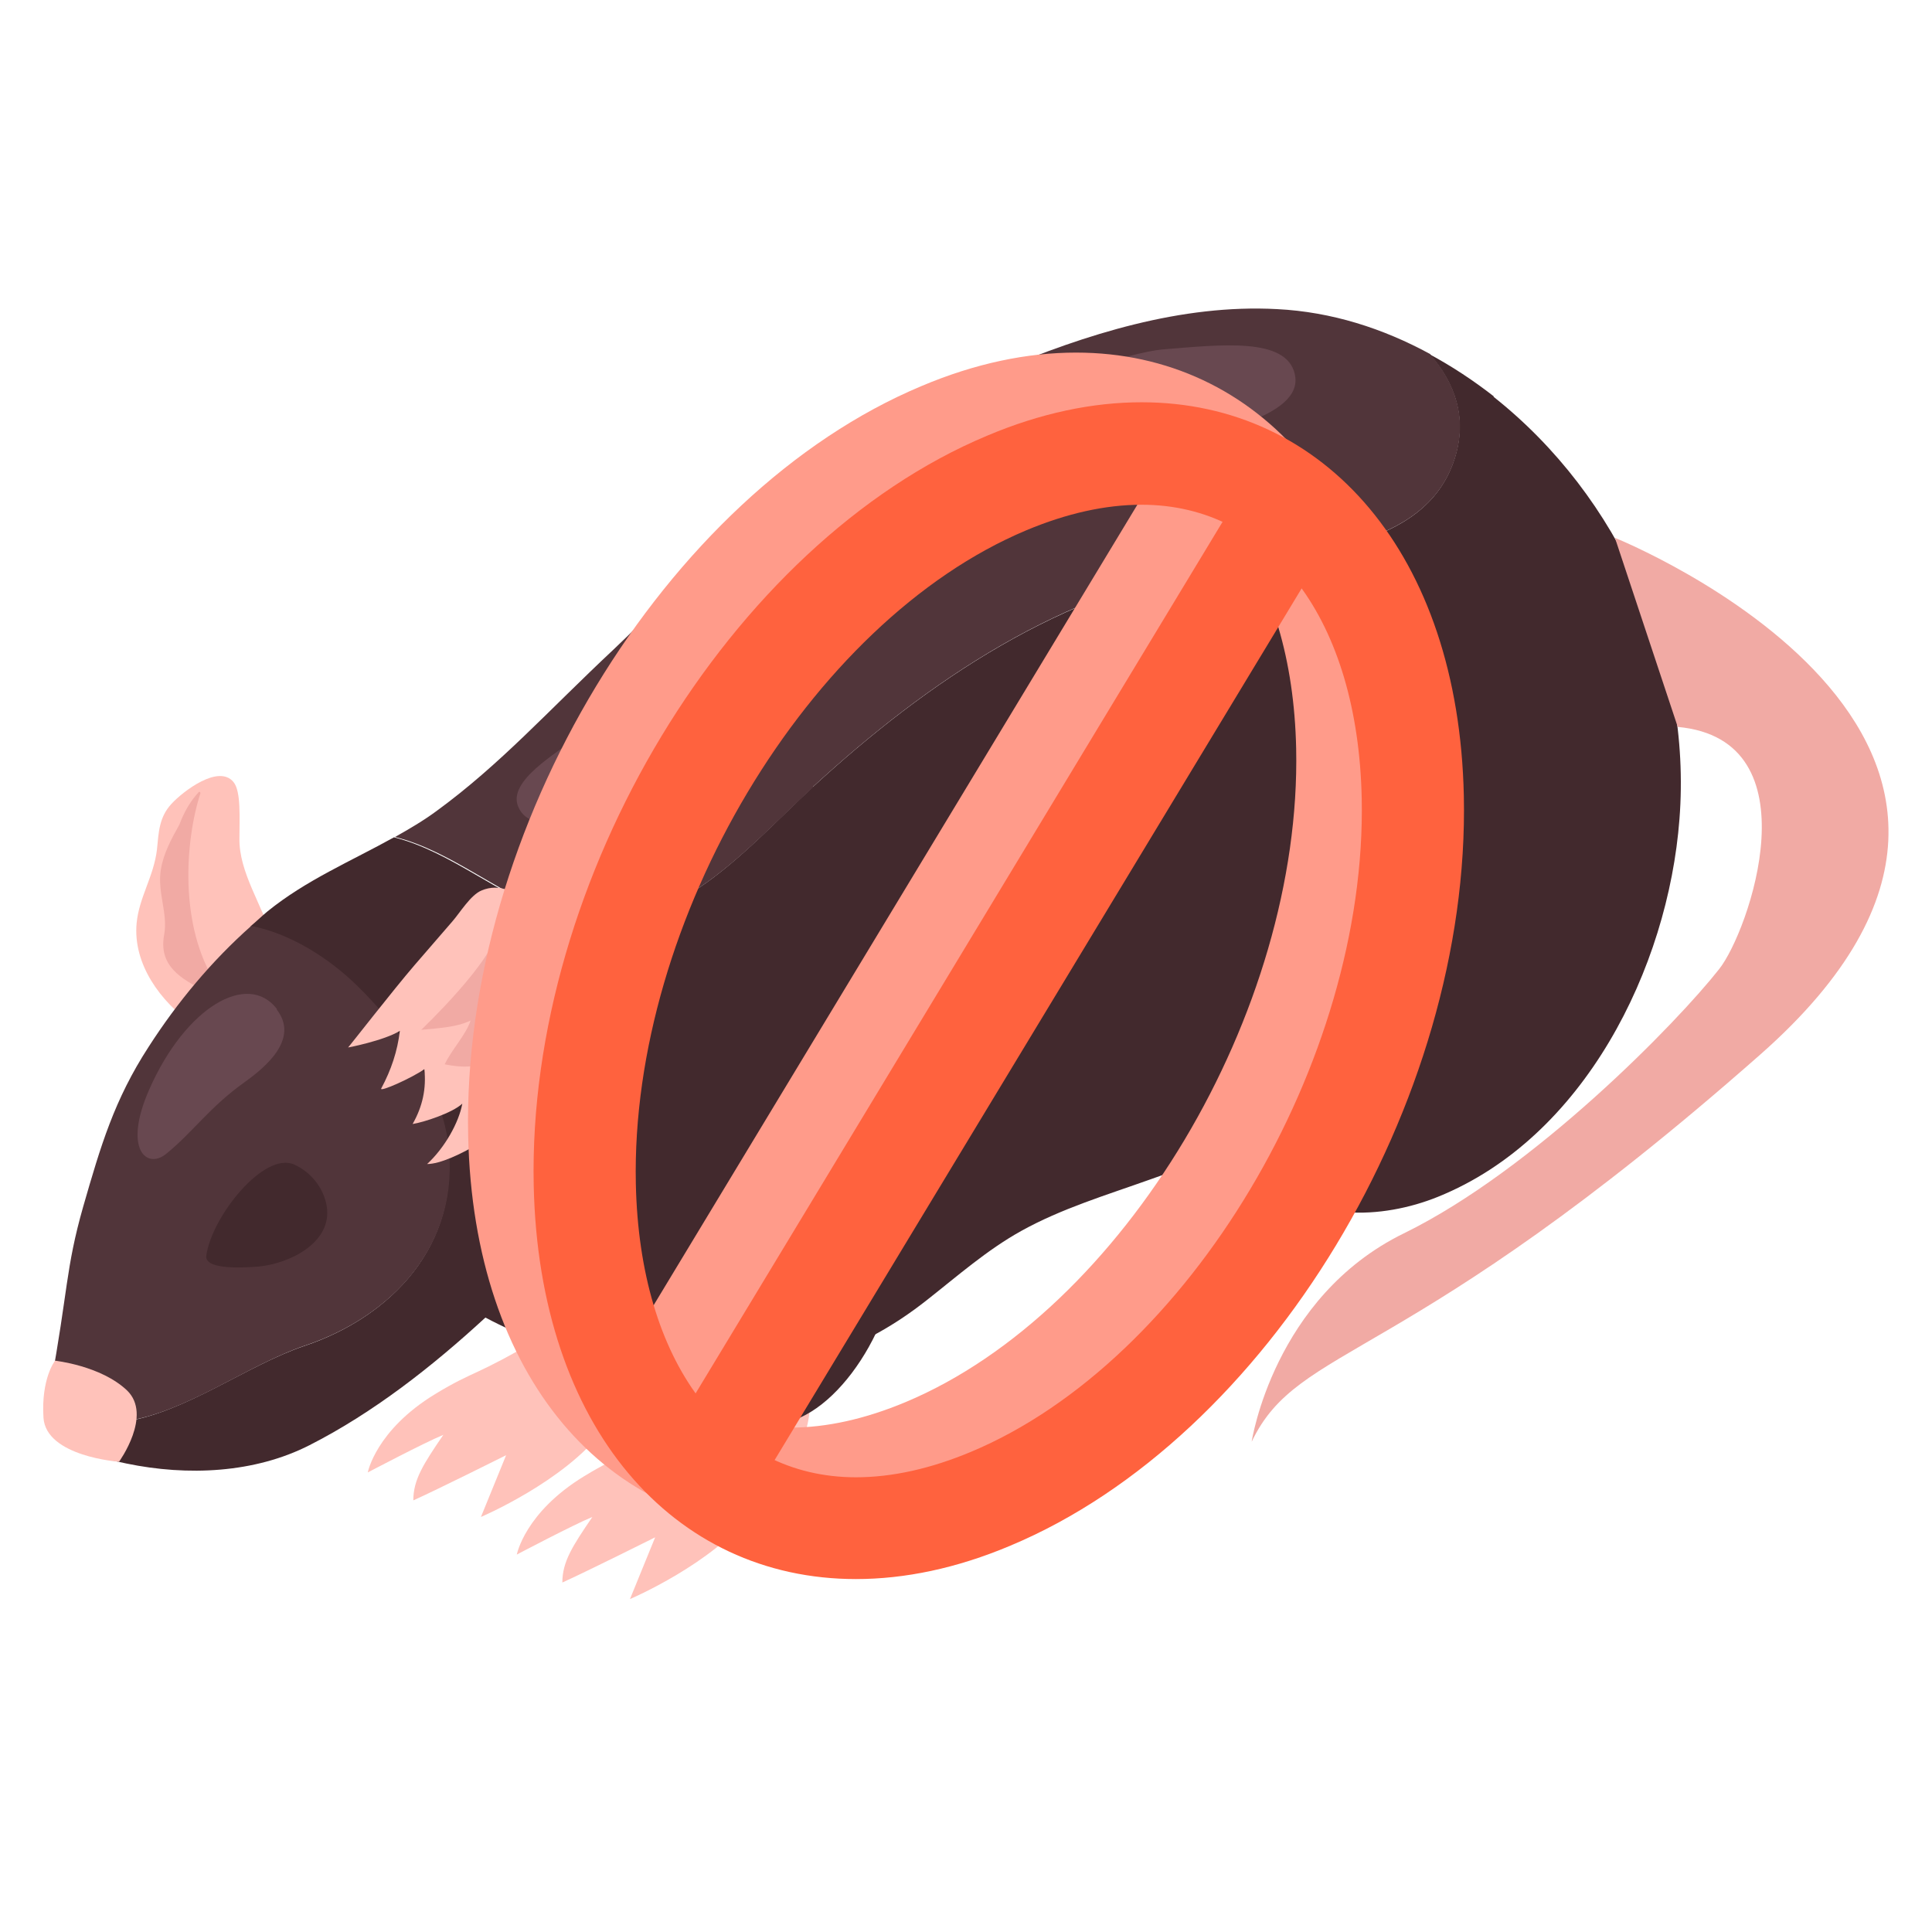 <?xml version="1.0" encoding="utf-8"?>
<svg xmlns="http://www.w3.org/2000/svg" id="Layer_1" viewBox="0 0 56 56">
  <defs>
    <style>
      .cls-1 {
        fill: #f1aaa4;
      }

      .cls-2 {
        stroke: #ff623e;
      }

      .cls-2, .cls-3 {
        fill: none;
        stroke-miterlimit: 10;
        stroke-width: 2.96px;
      }

      .cls-4 {
        fill: #51353a;
      }

      .cls-5 {
        fill: #ffc2ba;
      }

      .cls-6 {
        fill: #42292d;
      }

      .cls-3 {
        stroke: #ff9b8a;
      }

      .cls-7 {
        fill: #ff9b8a;
      }

      .cls-8 {
        fill: #ff623e;
      }

      .cls-9 {
        fill: #684850;
      }
    </style>
  </defs>
  <g>
    <g>
      <path class="cls-5" d="M7.88,27.19c-.27-.96-.96-1.9-.94-2.9,0-.58.05-1.35-.17-1.62-.43-.53-1.47.27-1.8.63-.36.39-.37.82-.42,1.32-.09.78-.52,1.39-.59,2.14-.11,1.19.7,2.28,1.63,2.93.08.05.18.02.25-.04.66-.63,2.62-2.25,2.04-2.46Z"/>
      <path class="cls-1" d="M6.26,28.5c-1.07-1.65-.9-4.12-.45-5.51,0-.03-.03-.05-.05-.03-.25.27-.43.59-.56.94-.23.42-.46.82-.54,1.32-.1.65.21,1.26.1,1.86-.17.9.45,1.29,1.26,1.68.17.08.34-.1.24-.25Z"/>
      <g>
        <path class="cls-5" d="M23.32,38.18l-2.74.06c.22.38,1.01,1.96-.62,2.93-1.86,1.11-1.88.92-3.03,1.62-1.72,1.05-1.95,2.27-1.95,2.27,0,0,1.65-.87,2.19-1.09-.58.85-.87,1.3-.87,1.9.73-.33,2.69-1.31,2.69-1.31l-.73,1.79s2.42-1.03,3.54-2.52c1.12-1.49,1.85-2,1.65-3.87-.1-.9-.11-1.45-.13-1.79Z"/>
        <path class="cls-5" d="M39.69,31.73l-2.44.05c.11.63,0,1.42-.97,1.99-1.86,1.11-1.88.92-3.03,1.62-1.72,1.05-1.95,2.27-1.95,2.27,0,0,1.65-.87,2.19-1.09-.58.85-.87,1.3-.87,1.9.73-.33,2.69-1.31,2.69-1.31l-.73,1.79s2.42-1.03,3.54-2.52c1.12-1.49,1.85-2,1.65-3.87-.04-.32-.06-.6-.08-.84Z"/>
        <path class="cls-6" d="M20.54,36.11s-.27,3.21-.21,3.98c.06.77.77,1.6,2.53,1.12,1.76-.48,3.39-3.46,3.13-5.52-.26-2.06-5.44.41-5.44.41Z"/>
        <path class="cls-5" d="M19.05,36.74l-2.45.05c.12.63,0,1.42-.96,2-1.86,1.11-1.88.92-3.03,1.62-1.72,1.05-1.95,2.27-1.95,2.27,0,0,1.65-.87,2.19-1.09-.58.85-.87,1.3-.87,1.9.73-.33,2.69-1.31,2.69-1.31l-.73,1.79s2.42-1.03,3.54-2.52c1.12-1.49,1.85-2,1.65-3.87-.04-.33-.06-.61-.08-.86Z"/>
        <path class="cls-6" d="M16.21,33.74s-.27,3.21-.21,3.98c.06.77.77,1.6,2.53,1.12s3.39-3.46,3.13-5.52c-.26-2.06-5.44.41-5.44.41Z"/>
        <g>
          <path class="cls-6" d="M43.3,11.49c-.59-.46-1.21-.87-1.86-1.22.73.83,1.1,1.85.72,3.03-.86,2.69-4.49,2.72-6.77,3.08-4.58.72-8.49,3.36-11.84,6.44-2.01,1.86-4.31,4.69-7.4,3.7-1.66-.53-3.06-1.83-4.73-2.25-1.24.69-2.55,1.24-3.67,2.15-.17.14-.32.29-.49.43,1.11.22,2.24.93,3.05,1.71,1.2,1.16,2.44,2.89,2.66,4.58.38,2.96-1.64,5.03-4.14,5.87-1.67.56-3.47,1.95-5.25,2.2-.78.11-1.52-.05-2.17-.41.08,1.06,1.02,1.36,2.25,1.62,1.78.37,3.72.28,5.31-.53,1.85-.94,3.57-2.29,5.1-3.7,2.02,1.08,4.38,1.55,6.66,1.57,2.37.02,4.28-.61,6.14-2.08.89-.7,1.74-1.45,2.73-2,1.17-.65,2.47-1.04,3.73-1.49.89-.31,1.79-.67,2.61-1.15.16.37.37.71.65,1.01,1.3,1.38,3.46,1.3,5.09.64,4.23-1.71,6.67-6.62,7-10.95.36-4.66-1.73-9.34-5.39-12.24Z"/>
          <path class="cls-4" d="M23.56,22.81c3.35-3.08,7.26-5.72,11.84-6.44,2.27-.36,5.91-.38,6.77-3.08.38-1.18,0-2.2-.72-3.03-1.36-.74-2.85-1.22-4.43-1.3-2.78-.15-5.55.73-8.08,1.79-2.63,1.09-5.23,2.63-7.38,4.49-1.71,1.47-2.79,2.66-3.78,3.59-1.9,1.78-3.28,3.33-5.13,4.68-.38.28-.79.52-1.2.75,1.68.42,3.07,1.72,4.73,2.25,3.08.99,5.38-1.85,7.4-3.7Z"/>
        </g>
        <path class="cls-4" d="M3.6,41.2c1.78-.24,3.58-1.64,5.25-2.2,2.49-.84,4.52-2.91,4.14-5.87-.22-1.69-1.46-3.42-2.66-4.58-.8-.78-1.93-1.5-3.05-1.71-1.15,1.02-2.14,2.21-2.97,3.5-1,1.54-1.39,2.87-1.9,4.64-.51,1.79-.44,2.46-.94,5.16-.05.25-.06.46-.04.66.65.35,1.4.51,2.17.41Z"/>
      </g>
      <path class="cls-5" d="M16.17,27.64c-.27-.8-1.16-2.27-2.21-1.83-.32.13-.63.65-.85.9-.36.42-.73.84-1.09,1.26-.62.72-1.91,2.38-1.93,2.39-.02.01,1.05-.2,1.5-.48-.07.59-.25,1.13-.54,1.67-.06.12.9-.31,1.25-.56.06.56-.05,1.08-.34,1.59.32-.05,1.15-.32,1.44-.59-.1.55-.51,1.28-1.02,1.75.74,0,2.48-1.13,3.04-1.79.93-1.11,1.22-2.93.75-4.3Z"/>
      <path class="cls-1" d="M14.67,26.83c-.1-.09-.22-.01-.24.1-.1.9-2.19,2.89-2.22,2.92.53-.05,1.05-.08,1.43-.27-.13.41-.56.86-.75,1.27.44.09.96.12,1.25-.13,0,.42-.1.79-.34,1.18,1.38.29,2.71-3.44.87-5.07Z"/>
      <path class="cls-6" d="M9.45,34.86c-.11-.46-.44-.88-.91-1.1-.88-.41-2.4,1.5-2.56,2.63-.07.44,1.17.35,1.53.32.91-.09,2.21-.73,1.94-1.85Z"/>
      <path class="cls-5" d="M1.59,39.44s1.33.14,2.09.86c.75.72-.23,2.07-.23,2.07,0,0-2.12-.15-2.19-1.28-.07-1.13.33-1.64.33-1.64Z"/>
      <path class="cls-9" d="M37.53,10.84c-.25-1.07-2.12-.85-3.85-.71-.72.06-4.49.98-8.1,3.55-.63.45-2.07,1.93-1.39,2.84.74.97,2.8-.56,3.46-.96,2.07-1.25,4.14-2.05,6.46-2.75.7-.21,3.72-.69,3.42-1.96Z"/>
      <path class="cls-9" d="M21.14,18.43c-1.08-.45-1.97.57-3.39,2.03-.38.32-.77.64-1.14.98-.42.37-1.91,1.19-1.59,1.94.56,1.34,3.62-.69,4.2-1.13.82-.63,3.43-3.18,1.93-3.81Z"/>
      <path class="cls-9" d="M8.03,29.25c-.85-1.11-2.65-.06-3.7,2.32-.77,1.74-.08,2.33.48,1.88.78-.63,1.26-1.36,2.29-2.09.61-.44,1.58-1.25.92-2.1Z"/>
    </g>
    <path class="cls-1" d="M46.81,15.59s14.56,5.85,4.22,14.97c-10.34,9.12-13.37,8.34-14.75,11.23,0,0,.63-4.19,4.41-6.04s7.94-6.13,9.14-7.66c.86-1.08,2.81-6.65-1.2-7.02"/>
  </g>
  <g>
    <g>
      <path class="cls-7" d="M31.19,13.19h0c3.76,0,6.27,3.34,6.38,8.51.16,7.63-5.02,16.3-11.32,18.94-1.17.49-2.29.74-3.34.74-3.77,0-6.27-3.34-6.38-8.51-.16-7.63,5.02-16.3,11.32-18.94,1.17-.49,2.29-.74,3.34-.74M31.19,10.22c-1.41,0-2.92.31-4.48.97-7.45,3.12-13.33,12.85-13.14,21.73.15,7.02,4.04,11.41,9.34,11.41,1.41,0,2.92-.31,4.48-.97,7.45-3.12,13.33-12.85,13.14-21.73-.15-7.02-4.04-11.41-9.34-11.41h0Z"/>
      <line class="cls-3" x1="18.32" x2="36.14" y1="41.73" y2="12.24"/>
    </g>
    <g>
      <path class="cls-8" d="M33.09,14.63h0c3.76,0,6.27,3.34,6.38,8.51.16,7.63-5.02,16.3-11.32,18.94-1.17.49-2.29.74-3.34.74-3.77,0-6.27-3.34-6.38-8.51-.16-7.63,5.02-16.3,11.32-18.94,1.17-.49,2.29-.74,3.34-.74M33.09,11.66c-1.41,0-2.92.31-4.48.97-7.45,3.12-13.33,12.85-13.14,21.73.15,7.02,4.04,11.41,9.34,11.41,1.41,0,2.92-.31,4.48-.97,7.45-3.12,13.33-12.85,13.14-21.73-.15-7.02-4.04-11.41-9.34-11.41h0Z"/>
      <line class="cls-2" x1="20.21" x2="38.04" y1="43.17" y2="13.68"/>
    </g>
  </g>
</svg>